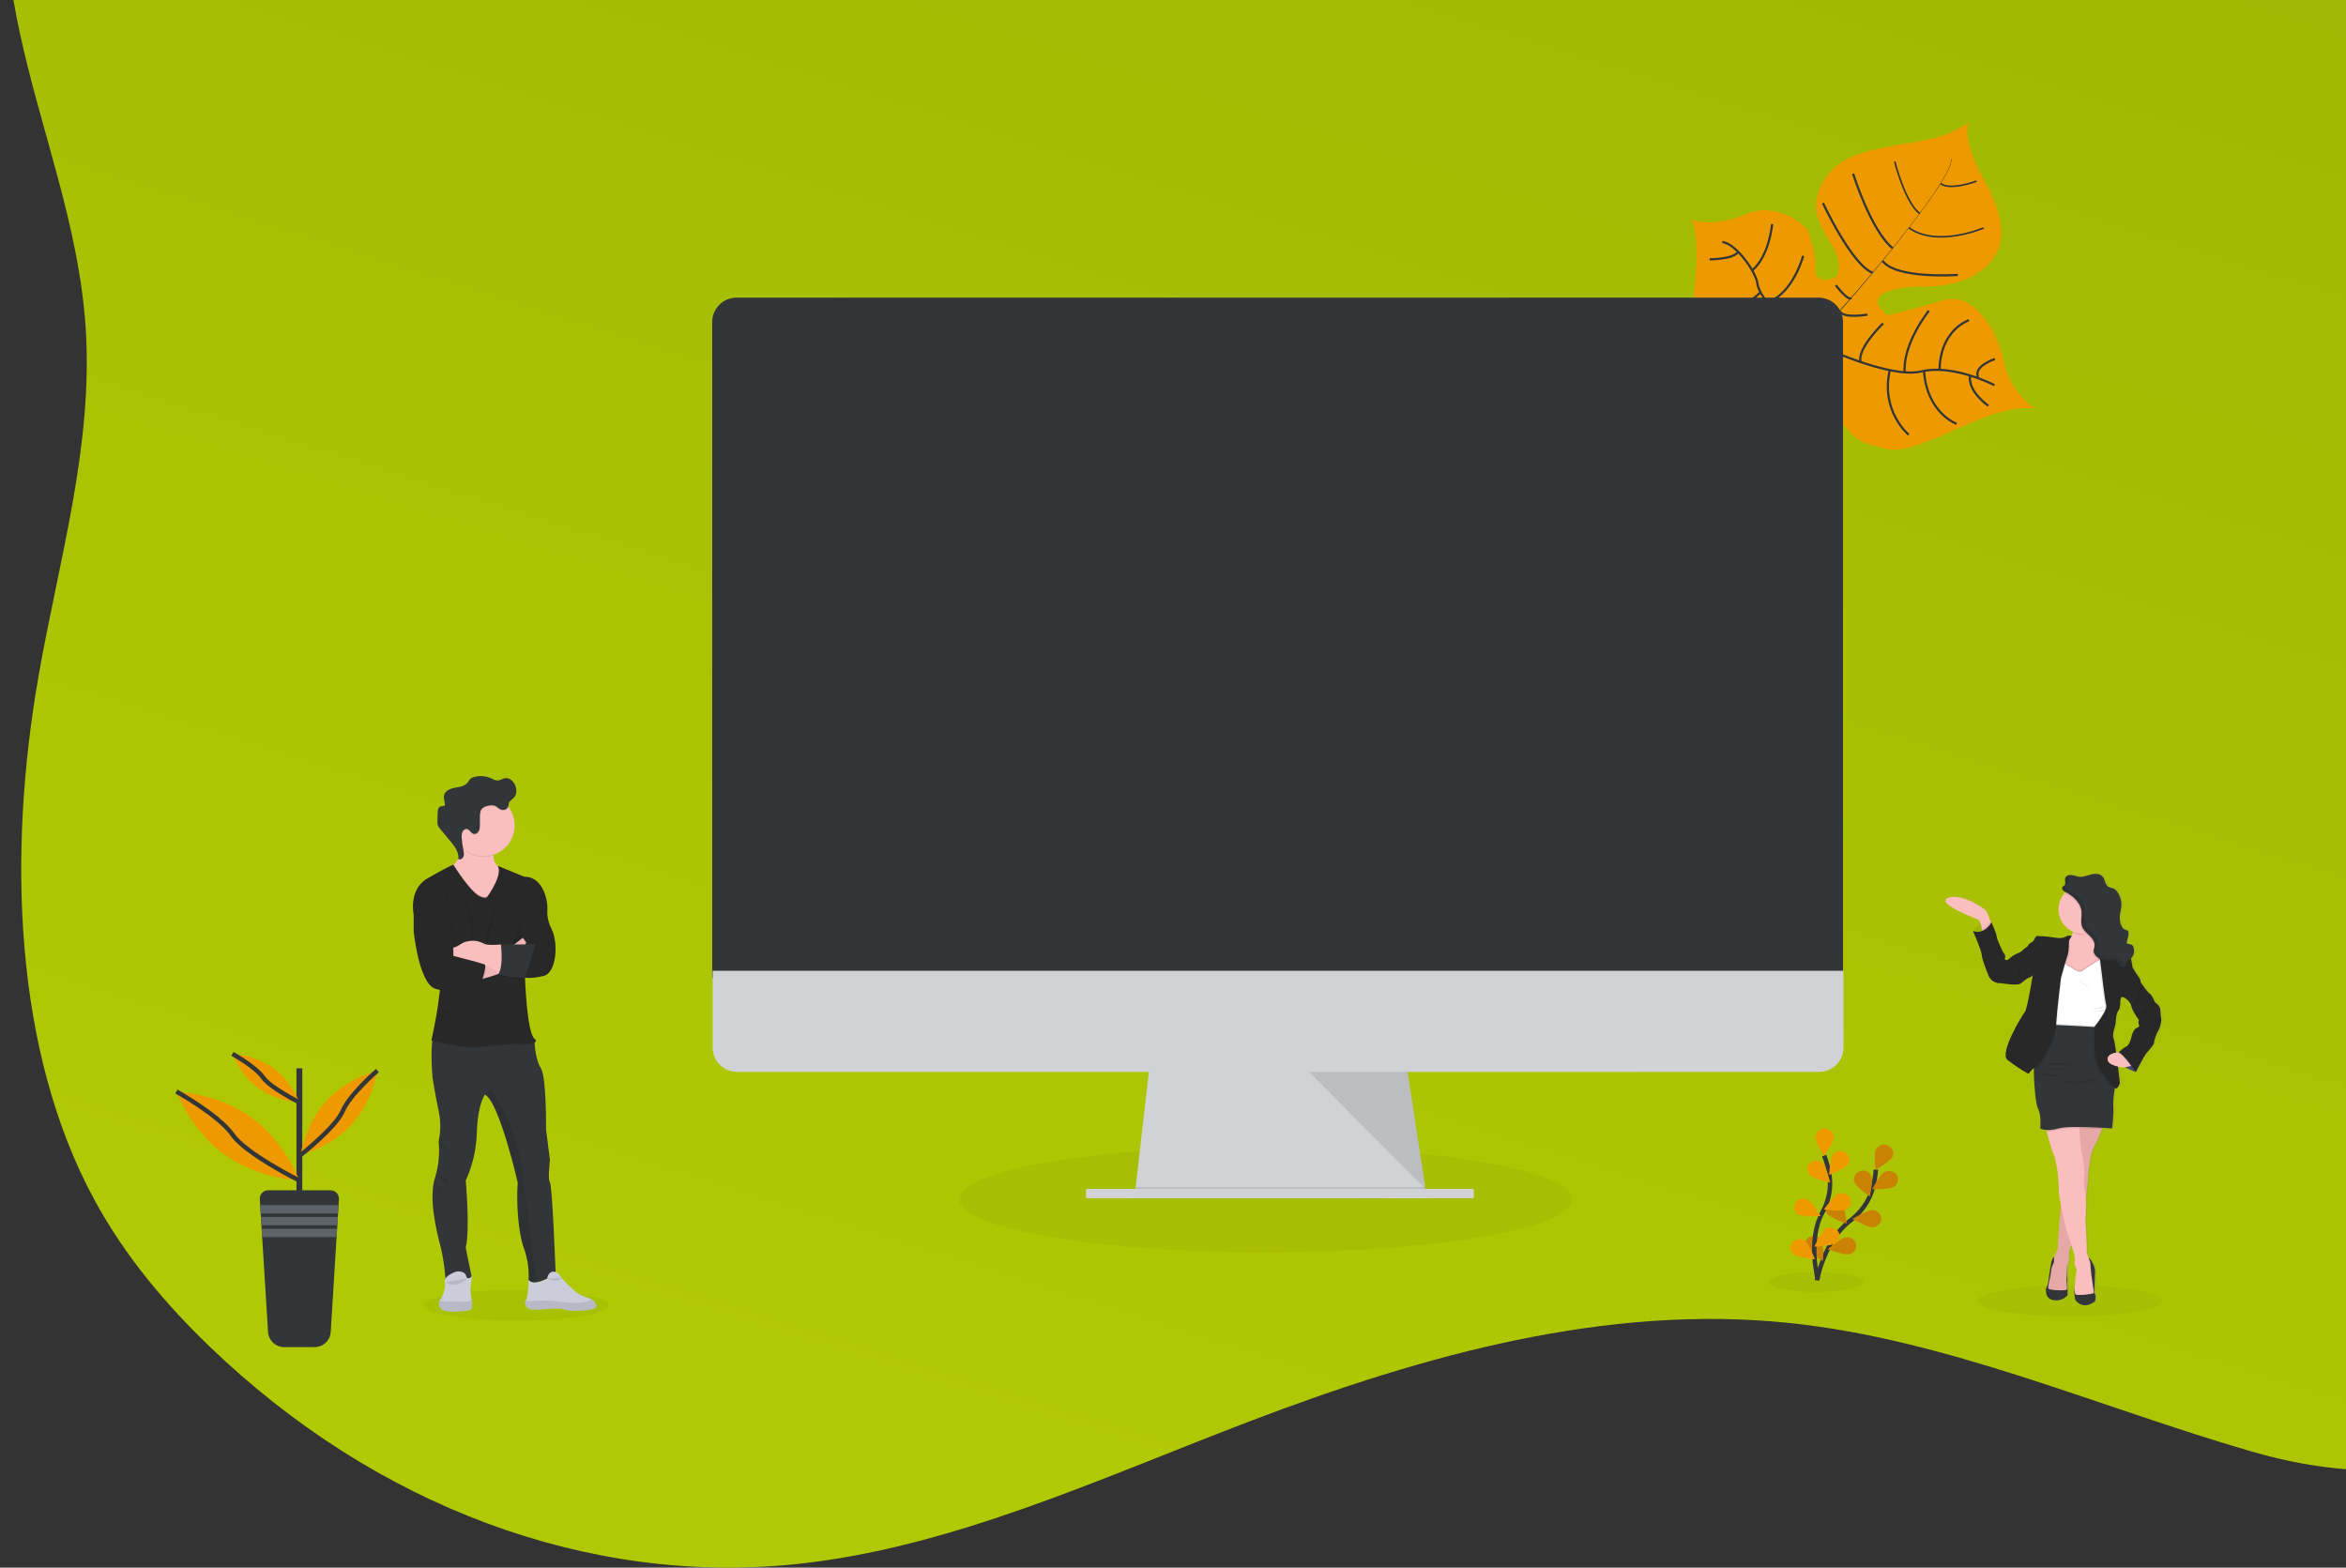<svg width="1064" height="711" viewBox="0 0 1064 711" fill="none" xmlns="http://www.w3.org/2000/svg">
<rect x="0" y="0" width="1064" height="711" fill="#333333" stroke="none"/>
<path d="M1196.04 629.038C1209.14 620.63 1222.22 610.49 1230.24 594.782C1238.25 579.074 1240.26 559.644 1241.75 540.936C1255.7 365.357 1238.09 173.509 1147.08 41.123C1137.35 26.972 1126.75 13.51 1114.12 3.803C1096.44 -9.803 1075.78 -15.338 1055.45 -19.863C981.063 -36.389 903.128 -43.273 836.72 -89.337C799.64 -115.009 768.025 -151.912 732.793 -181.627C697.561 -211.342 656.041 -234.431 614.242 -227.259C590.896 -223.263 569.039 -210.042 545.68 -205.662C497.592 -196.645 450.887 -225.702 405.671 -248.502C342.43 -280.421 275.716 -301.203 207.576 -310.21C154.782 -317.142 95.898 -314.318 56.638 -268.494C41.003 -250.267 29.822 -226.504 21.287 -201.699C-1.935 -133.142 -6.288 -57.393 8.869 14.377C18.522 59.447 35.845 102.27 38.863 148.832C42.346 202.422 26.565 254.52 17.418 307.002C3.458 387.082 6.211 476.532 42.679 543.936C56.745 569.945 75.225 591.605 94.954 610.619C170.284 683.205 266.606 719.066 360.521 709.471C431.317 702.218 498.935 670.514 567.018 644.553C646.323 614.325 728.858 591.493 811.326 600.029C883.119 607.474 951.522 638.167 1021.39 658.4C1083.3 676.338 1138.48 666.037 1196.04 629.038Z" fill="url(#paint0_linear)"/>
<path opacity="0.4" d="M276 592C276 595.865 257.196 599 234 599C210.804 599 192 595.865 192 592C192 591.033 193.174 590.114 195.297 589.278C201.479 586.839 215.714 585.106 232.446 585.006C232.962 585.002 233.48 585 234 585C257.196 585 276 588.135 276 592Z" fill="#9FB503"/>
<path d="M922.914 185.434C922.914 185.434 914.685 182.097 888.505 194.098C862.325 206.099 859.058 204.583 852.284 202.778C845.509 200.974 841.729 200.507 834.465 190.482C834.465 190.482 829.339 162.707 824.353 158.398C819.368 154.089 798.321 160.856 798.321 160.856C798.321 160.856 773.051 166.65 768.237 132.856C768.237 132.856 771.651 107.407 767 99.598C767 99.598 776.396 103.642 791.889 97.109C807.382 90.576 819.788 104.148 819.788 104.148C819.788 104.148 823.677 114.259 823.288 120.295C822.899 126.33 825.357 128.594 832.746 125.677C832.746 125.677 836.378 120.512 831.237 111.972C826.096 103.432 822.425 97.078 823.856 90.451C825.287 83.825 829.417 74.623 842.678 70.027C855.939 65.43 873.945 64.582 882.586 60.95C891.227 57.318 893.358 55 893.358 55C893.358 55 888.038 60.328 900.568 82.922C913.098 105.517 905.11 115.317 905.11 115.317C905.11 115.317 898.445 131.207 869.014 129.916C869.014 129.916 840.656 130.95 856.118 142.975C856.118 142.975 866.019 140.96 880.82 136.255C895.621 131.549 906.308 150.97 908.96 164.48C911.613 177.99 922.914 185.434 922.914 185.434Z" fill="#EF9900"/>
<path d="M884.795 72.111L884.95 72.064C886.086 76.373 873.416 93.702 862.581 107.477L862.457 107.376C877.732 87.978 885.674 75.448 884.795 72.111Z" fill="#323639"/>
<path d="M862.675 107.111L862.745 107.282C854.088 118.28 843.207 131.393 834.496 141.139C833.664 142.065 832.839 143.037 832.046 144.032L831.797 143.83C832.575 142.835 833.422 141.855 834.255 140.929C842.958 131.222 854.01 118.117 862.675 107.111Z" fill="#323639"/>
<path d="M904.566 174.701C904.566 174.701 885.899 164.978 871.308 168.478C856.717 171.978 823.902 156.112 823.902 156.112C823.902 156.112 809.98 150.457 807.18 144.009C807.18 144.009 797.621 133.898 797.069 128.679C796.517 123.46 787.222 110.308 781.156 109.803" stroke="#323639" stroke-miterlimit="10"/>
<path d="M901.821 184.057C901.821 184.057 892.409 177.71 893.506 170.321" stroke="#323639" stroke-miterlimit="10"/>
<path d="M887.385 192.247C887.385 192.247 873.922 187.363 872.607 168.198" stroke="#323639" stroke-miterlimit="10"/>
<path d="M865.677 197.209C865.677 197.209 852.813 186.538 857.083 167.887" stroke="#323639" stroke-miterlimit="10"/>
<path d="M904.745 162.855C904.745 162.855 895.015 165.966 897.099 171.068" stroke="#323639" stroke-miterlimit="10"/>
<path d="M893 145.223C893 145.223 879.973 149.353 879.669 167.778" stroke="#323639" stroke-miterlimit="10"/>
<path d="M874.831 140.929C874.831 140.929 862.97 155.567 863.841 168.867" stroke="#323639" stroke-miterlimit="10"/>
<path d="M854.064 146.669C854.064 146.669 842.289 157.932 843.79 164.193" stroke="#323639" stroke-miterlimit="10"/>
<path d="M846.964 142.695C846.964 142.695 835.919 144.671 834.371 141.046" stroke="#323639" stroke-miterlimit="10"/>
<path d="M832.614 129.364C832.614 129.364 838.19 136.753 839.613 135.096" stroke="#323639" stroke-miterlimit="10"/>
<path d="M887.929 124.689C887.929 124.689 860.085 126.712 853.785 118.312" stroke="#323639" stroke-miterlimit="10"/>
<path d="M826.788 92.124C826.788 92.124 839.847 120.163 849.344 123.733" stroke="#323639" stroke-miterlimit="10"/>
<path d="M840.461 78.769C840.461 78.769 848.48 104.56 858.42 112.61" stroke="#323639" stroke-miterlimit="10"/>
<path d="M899.643 103.401C899.643 103.401 878.471 112.486 865.762 103.293" stroke="#323639" stroke-width="0.75" stroke-miterlimit="10"/>
<path d="M859.315 73.27C859.315 73.27 864.152 92.225 870.67 96.806" stroke="#323639" stroke-width="0.75" stroke-miterlimit="10"/>
<path d="M896.446 82.16C896.446 82.16 884.546 86.671 880.112 83.218" stroke="#323639" stroke-width="0.75" stroke-miterlimit="10"/>
<path d="M817.812 116.033C817.812 116.033 813.488 132.794 801.557 137.313" stroke="#323639" stroke-miterlimit="10"/>
<path d="M774.918 139.312C774.918 139.312 787.564 143.706 798.446 132.514" stroke="#323639" stroke-miterlimit="10"/>
<path d="M803.742 101.62C803.742 101.62 802.552 115.854 794.813 122.519" stroke="#323639" stroke-miterlimit="10"/>
<path d="M775.4 117.619C775.4 117.619 785.892 117.689 788.35 114.267" stroke="#323639" stroke-miterlimit="10"/>
<path opacity="0.4" d="M713 544C713 557.252 650.768 568 574 568C497.232 568 435 557.252 435 544C435 540.685 438.884 537.533 445.912 534.666C466.372 526.305 513.483 520.363 568.856 520.019C570.564 520.006 572.279 520 574 520C650.768 520 713 530.748 713 544Z" fill="#9FB503"/>
<g clip-path="url(#clip0)">
<path d="M647.156 543.478L514.692 541.78L515.079 538.383L521.485 482.341H637.816L646.375 538.383L647.027 542.629L647.156 543.478Z" fill="#D0D2D5"/>
<path opacity="0.1" d="M647.027 542.629H580.924L514.692 541.78L515.079 538.383H646.375L647.027 542.629Z" fill="black"/>
<path d="M668.384 539.232H492.615V543.478H668.384V539.232Z" fill="#D0D2D5"/>
<path d="M835.874 146.107C835.881 144.655 835.602 143.217 835.053 141.873C834.504 140.529 833.696 139.307 832.675 138.276C831.654 137.244 830.439 136.424 829.101 135.862C827.763 135.3 826.327 135.007 824.876 135H334.005C332.553 135.006 331.116 135.298 329.777 135.86C328.438 136.422 327.223 137.242 326.201 138.273C325.179 139.305 324.371 140.527 323.821 141.871C323.272 143.215 322.993 144.655 323 146.107V443.641H835.874V146.107Z" fill="#323639"/>
<path d="M323.209 440.312V475.161C323.209 478.079 324.369 480.878 326.432 482.942C328.496 485.006 331.295 486.165 334.214 486.165H825.085C828.002 486.164 830.8 485.003 832.862 482.94C834.924 480.876 836.083 478.078 836.083 475.161V440.312H323.209Z" fill="#D0D2D5"/>
<path opacity="0.1" d="M593.66 486.165L646.503 539.233L638.399 486.165H593.66Z" fill="black"/>
<path d="M249.49 579.43L249.49 579.43C249.49 579.43 249.353 579.507 249.118 579.626C249.245 579.56 249.369 579.495 249.49 579.43Z" fill="url(#paint1_linear)"/>
<path d="M197.438 533.692C194.163 543.106 197.984 558.388 199.758 565.209C201.531 572.032 202.077 580.218 202.077 580.218C209.035 581.309 214.084 579.944 214.084 579.944L211.219 565.892C213.265 557.569 211.219 535.329 211.219 535.329C211.219 535.329 215.856 526.734 216.266 513.636C216.669 500.743 219.847 496.576 219.947 496.447L219.949 496.445C226.498 499.857 234.822 536.422 234.822 536.422C234.14 545.29 234.959 558.934 237.687 566.302C239.341 570.981 240.037 575.946 239.733 580.9C240.687 581.706 242.013 581.843 243.446 581.612C247.342 580.982 252.013 577.625 252.013 577.625C252.013 577.625 250.512 537.785 249.42 536.285C248.329 534.785 249.42 526.189 249.42 526.189L247.647 512.273C247.647 512.273 247.92 488.668 245.327 484.575C243.09 481.041 242.574 474.829 242.474 473.198C242.459 472.941 242.453 472.797 242.453 472.797L238.505 468.068C238.505 468.068 200.303 465.203 197.438 468.068C196.733 468.772 196.3 470.37 196.042 472.384C195.254 478.573 196.156 488.668 196.156 488.668C196.156 488.668 197.302 496.173 198.94 503.813C199.924 508.399 199.924 513.142 198.94 517.729C199.478 523.097 198.968 528.519 197.438 533.692V533.692Z" fill="#323639"/>
<path d="M199.826 593.521C201.531 595.772 211.559 594.816 213.265 594.114C214.307 593.684 214.229 591.724 213.947 589.704C213.769 588.419 213.507 587.109 213.401 586.153C213.128 583.697 214.219 578.716 214.219 578.716C214.219 578.716 211.968 581.104 211.424 578.716C211.184 577.672 210.345 577.137 209.476 576.865C208.307 576.512 207.05 576.591 205.934 577.087C204.162 577.856 201.205 579.495 201.735 581.712C202.486 584.845 199.826 589.291 199.826 589.291C199.619 589.551 199.452 589.839 199.328 590.148C199.094 590.702 199.016 591.309 199.104 591.904C199.192 592.499 199.442 593.058 199.826 593.521V593.521Z" fill="#CBCEDA"/>
<path opacity="0.1" d="M199.826 593.521C201.531 595.772 211.559 594.816 213.265 594.114C214.307 593.684 214.229 591.724 213.947 589.704C212.87 590.208 211.039 590.626 207.986 590.344C207.273 590.277 206.557 590.255 205.842 590.278C203.67 590.376 201.494 590.332 199.328 590.148C199.094 590.702 199.016 591.309 199.104 591.904C199.192 592.499 199.442 593.058 199.826 593.521V593.521Z" fill="black"/>
<path opacity="0.1" d="M234.822 536.422C234.14 545.29 234.959 558.934 237.687 566.302C239.341 570.981 240.037 575.946 239.733 580.9C240.687 581.706 242.013 581.843 243.446 581.612C242.623 575.857 239.115 551.063 236.868 531.476C234.31 509.168 222.338 493.819 222.338 493.819L219.949 496.445C226.498 499.857 234.822 536.422 234.822 536.422Z" fill="black"/>
<path d="M203.919 393.027L205.585 401.213L213.742 414.925L223.805 410.627C223.805 410.627 237.482 396.302 228.887 394.255C227.857 394.035 226.885 393.602 226.032 392.984C224.345 391.711 223.813 389.861 223.805 388.05C223.872 386.019 224.347 384.023 225.203 382.181L207.603 376.655C208.329 378.967 208.754 381.364 208.865 383.785C209.001 388.578 207.22 390.94 205.759 392.065C205.215 392.504 204.59 392.831 203.919 393.027V393.027Z" fill="#FBBEBE"/>
<path opacity="0.1" d="M207.603 376.655C208.329 378.967 208.754 381.364 208.865 383.785C209.186 384.166 209.528 384.53 209.889 384.874C211.706 386.609 213.959 387.821 216.409 388.38C218.859 388.939 221.415 388.825 223.805 388.05C223.872 386.019 224.347 384.023 225.203 382.181L207.603 376.655Z" fill="black"/>
<path d="M205.585 374.404C205.585 377.156 206.401 379.846 207.93 382.135C209.459 384.423 211.633 386.207 214.176 387.26C216.718 388.313 219.516 388.589 222.216 388.052C224.915 387.515 227.395 386.189 229.341 384.243C231.287 382.297 232.612 379.818 233.149 377.118C233.686 374.419 233.411 371.621 232.358 369.078C231.304 366.535 229.521 364.362 227.232 362.833C224.944 361.304 222.254 360.487 219.501 360.487C217.672 360.48 215.859 360.836 214.168 361.533C212.476 362.23 210.939 363.254 209.646 364.548C208.352 365.842 207.327 367.379 206.63 369.07C205.933 370.762 205.578 372.574 205.585 374.404V374.404Z" fill="#FBBEBE"/>
<path opacity="0.1" d="M203.919 393.027L205.585 401.213L213.742 414.925L223.805 410.627C223.805 410.627 237.482 396.302 228.887 394.255C227.857 394.035 226.885 393.602 226.032 392.984C227.585 397.249 221.177 406.125 221.177 406.125C220.432 407.222 218.722 406.534 218.722 406.534C214.596 405.91 206.997 394.04 205.759 392.065C205.215 392.504 204.59 392.831 203.919 393.027V393.027Z" fill="black"/>
<path opacity="0.1" d="M196.042 472.384C198.463 472.934 211.868 475.904 216.949 475.161C222.542 474.342 233.418 473.798 233.418 473.798C233.418 473.798 240.343 474.173 242.474 473.198C242.459 472.941 242.453 472.797 242.453 472.797L238.505 468.068C238.505 468.068 200.303 465.203 197.438 468.068C196.733 468.772 196.3 470.37 196.042 472.384Z" fill="black"/>
<path d="M221.178 406.534C221.178 406.534 228.376 396.562 225.664 392.68L237.823 397.666C237.823 397.666 245.142 396.779 247.783 407.701C248.206 409.516 248.359 411.384 248.235 413.244C248.139 414.891 248.363 417.79 250.239 421.542C253.241 427.546 252.558 441.326 246.419 442.69C240.279 444.054 238.096 443.372 238.096 443.372C238.096 443.372 238.915 468.34 242.462 471.205C246.009 474.07 233.418 473.388 233.418 473.388C233.418 473.388 222.542 473.934 216.949 474.752C211.355 475.571 195.665 471.887 195.665 471.887C195.665 471.887 197.984 461.382 198.803 454.696C199.621 448.011 201.531 433.775 201.531 433.775L187.615 414.925C187.615 414.925 185.159 403.533 193.754 398.485C202.35 393.437 205.585 392.195 205.585 392.195C205.585 392.195 214.22 406.261 218.722 406.944C218.722 406.944 220.433 407.631 221.178 406.534Z" fill="#282828"/>
<path opacity="0.1" d="M237.141 410.491C237.141 410.491 237.277 414.993 236.459 416.767C235.64 418.541 232.639 428.364 232.639 428.364H239.46C239.46 428.364 235.777 424.407 236.05 422.497C236.322 420.587 237.141 410.491 237.141 410.491Z" fill="black"/>
<path d="M216.949 444.464C216.949 444.464 232.013 440.78 233.418 437.642C234.822 434.504 238.692 427.481 238.692 427.481L237.102 425.339L229.774 431.093C229.774 431.093 221.042 438.051 216.949 438.733C212.855 439.415 216.949 444.464 216.949 444.464Z" fill="#FBBEBE"/>
<path opacity="0.05" d="M216.949 444.464C216.949 444.464 232.013 440.78 233.418 437.642C234.822 434.504 238.692 427.481 238.692 427.481L237.102 425.339L229.774 431.093C229.774 431.093 221.042 438.051 216.949 438.733C212.855 439.415 216.949 444.464 216.949 444.464Z" fill="black"/>
<path d="M203.919 426.728V434.901H205.233C211.724 434.901 218.109 436.553 223.785 439.703L226.247 441.07L226.91 441.438L231.138 431.911L227.182 428.365C227.182 428.365 227.11 428.373 226.979 428.383C226.011 428.477 221.826 428.827 220.052 428.228C218.368 427.657 216.274 425.841 211.311 427.11C208.867 427.734 206.78 430.475 204.408 429.619L203.919 426.728Z" fill="#FBBEBE"/>
<path opacity="0.1" d="M190.753 411.855L188.024 414.925V422.361C188.024 422.361 190.344 445.828 197.711 448.42C205.079 451.013 218.231 446.919 218.231 446.919C218.231 446.919 221.628 437.915 220.038 437.369C218.449 436.823 205.994 433.533 205.994 433.533C205.994 433.533 206.17 419.769 203.441 415.676C203.441 415.676 205.215 402.851 199.075 402.578C192.936 402.305 190.753 411.855 190.753 411.855Z" fill="black"/>
<path d="M190.343 411.855L187.615 414.925V422.361C187.615 422.361 189.934 445.828 197.302 448.42C204.669 451.013 217.821 446.919 217.821 446.919C217.821 446.919 221.218 437.915 219.629 437.369C218.04 436.823 205.585 433.533 205.585 433.533C205.585 433.533 205.761 419.769 203.032 415.676C203.032 415.676 204.806 402.851 198.666 402.578C192.526 402.305 190.343 411.855 190.343 411.855Z" fill="#282828"/>
<path opacity="0.1" d="M209.402 380.318C209.283 379.421 209.39 378.508 209.713 377.662C210.097 376.847 210.998 376.205 211.876 376.411C213.044 376.684 213.548 378.204 214.692 378.568C215.656 378.875 216.71 378.192 217.17 377.289C217.631 376.389 217.643 375.333 217.645 374.322C217.647 373.182 217.65 372.042 217.653 370.902C217.655 369.662 217.692 368.321 218.457 367.347C219.409 366.134 221.644 365.604 223.136 365.653C224.13 365.663 225.083 366.048 225.807 366.729C226.607 367.409 227.53 367.908 228.619 367.73C229.072 367.661 229.496 367.465 229.843 367.166C230.189 366.866 230.444 366.474 230.577 366.035C230.581 366.021 230.585 366.007 230.587 365.992C229.427 364.462 227.962 363.189 226.285 362.252C224.607 361.316 222.755 360.737 220.843 360.551C218.931 360.366 217.002 360.578 215.176 361.175C213.35 361.772 211.668 362.74 210.235 364.019C208.802 365.298 207.649 366.86 206.849 368.606C206.049 370.353 205.619 372.246 205.587 374.166C205.554 376.087 205.92 377.993 206.66 379.766C207.4 381.538 208.5 383.138 209.889 384.464C209.65 383.092 209.487 381.708 209.402 380.318Z" fill="black"/>
<path d="M228.619 367.321C229.072 367.252 229.496 367.056 229.843 366.756C230.19 366.456 230.444 366.064 230.578 365.626C230.693 365.185 230.663 364.715 230.792 364.279C231.111 363.207 232.255 362.648 233.022 361.835C234.56 360.204 234.46 357.52 233.371 355.561C232.493 353.979 230.789 352.644 229.007 352.953C227.904 353.145 226.949 353.931 225.831 354.002C224.755 354.07 223.77 353.467 222.789 353.02C220.423 351.949 217.764 351.713 215.247 352.351C214.473 352.505 213.756 352.866 213.172 353.397C212.775 353.895 212.406 354.415 212.065 354.953C210.792 356.574 208.516 356.89 206.488 357.258C204.461 357.626 202.166 358.426 201.499 360.377C201.058 361.67 201.486 363.074 201.74 364.416C201.824 364.692 201.805 364.988 201.686 365.251C201.37 365.774 200.578 365.555 199.979 365.68C198.829 365.922 198.533 367.404 198.491 368.579C198.443 369.923 198.406 371.268 198.381 372.613C198.349 373.116 198.389 373.62 198.5 374.111C198.751 374.811 199.146 375.451 199.661 375.988L204.166 381.401C206.164 383.8 208.285 386.597 207.882 389.694C208.829 390.119 209.954 389.301 210.264 388.311C210.575 387.321 210.324 386.254 210.113 385.238C209.75 383.481 209.512 381.7 209.401 379.909C209.282 379.012 209.39 378.099 209.714 377.253C210.097 376.438 210.999 375.796 211.876 376.001C213.045 376.275 213.548 377.795 214.692 378.159C215.656 378.466 216.711 377.782 217.17 376.88C217.63 375.979 217.642 374.924 217.645 373.912L217.653 370.493C217.656 369.253 217.692 367.912 218.457 366.937C219.409 365.724 221.645 365.194 223.137 365.242C224.13 365.254 225.083 365.638 225.806 366.319C226.607 366.999 227.529 367.498 228.619 367.321Z" fill="#323639"/>
<path opacity="0.1" d="M225.476 410.15L221.203 427.702C221.203 427.702 217.835 427.682 225.476 410.15Z" fill="black"/>
<path opacity="0.1" d="M210.877 407.217C210.877 407.217 216.471 416.378 214.288 425.85L213.246 425.926C213.246 425.926 215.107 421.542 210.877 407.217Z" fill="black"/>
<path opacity="0.1" d="M207.33 459.062C207.33 459.062 200.461 456.79 199.962 462.064C199.962 462.064 201.258 458.448 207.33 459.062Z" fill="black"/>
<path opacity="0.1" d="M227.181 428.773C227.181 428.773 228.545 438.324 226.09 442.144C226.09 442.144 231.085 444.191 238.096 443.781L238.915 428.773L227.181 428.773Z" fill="black"/>
<path opacity="0.1" d="M226.247 441.07L226.91 441.438L231.138 431.911L227.182 428.365H226.977C226.977 428.371 226.978 428.377 226.979 428.383C227.041 428.823 228.144 437.026 226.247 441.07Z" fill="black"/>
<path d="M227.181 428.364C227.181 428.364 228.545 437.915 226.09 441.735C226.09 441.735 231.085 443.781 238.096 443.372L242.871 428.364H227.181Z" fill="#323639"/>
<path d="M238.109 591.202C238.189 591.883 238.492 592.518 238.972 593.007C239.451 593.496 240.08 593.812 240.759 593.905C244.464 594.459 253.388 592.815 255.642 593.888C258.507 595.253 269.831 594.297 270.377 592.934C270.454 592.661 270.476 592.375 270.443 592.094C270.409 591.812 270.32 591.54 270.181 591.293C269.793 590.461 269.153 589.772 268.351 589.326C268.09 589.178 267.815 589.055 267.53 588.962C265.398 588.249 261.368 586.739 260.282 585.157C260.282 585.157 255.26 580.763 253.827 578.387C253.558 577.92 253.178 577.527 252.72 577.242C252.263 576.957 251.742 576.789 251.204 576.754C250.009 576.7 248.678 577.301 248.133 579.92C248.133 579.92 241.588 583.655 239.816 580.38C239.816 580.38 239.544 588.466 238.457 589.841C238.455 589.843 238.453 589.847 238.451 589.849C238.308 590.041 238.204 590.26 238.145 590.492C238.086 590.724 238.074 590.966 238.109 591.202Z" fill="#CBCEDA"/>
<path opacity="0.1" d="M238.109 591.203C238.189 591.883 238.492 592.518 238.972 593.007C239.451 593.496 240.08 593.812 240.759 593.905C244.464 594.459 253.388 592.815 255.642 593.888C258.507 595.253 269.831 594.297 270.377 592.934C270.454 592.661 270.476 592.375 270.443 592.094C270.409 591.812 270.32 591.54 270.181 591.293C269.793 590.461 269.153 589.772 268.351 589.326C266.505 590.55 262.406 591.749 253.391 590.341C244.791 588.998 240.534 590.738 238.457 589.841C238.455 589.843 238.453 589.847 238.451 589.849C238.308 590.041 238.204 590.26 238.145 590.492C238.086 590.724 238.074 590.966 238.109 591.203V591.203Z" fill="black"/>
<g opacity="0.1">
<path opacity="0.1" d="M201.753 364.608C201.749 364.586 201.745 364.564 201.741 364.543C201.548 363.52 201.254 362.462 201.32 361.444C201.408 362.281 201.548 363.11 201.741 363.929C201.798 364.151 201.802 364.384 201.753 364.608V364.608Z" fill="black"/>
<path opacity="0.1" d="M209.714 377.379C209.499 377.871 209.385 378.402 209.379 378.939C209.318 378.198 209.432 377.453 209.714 376.765C210.098 375.95 211 375.308 211.877 375.514C213.046 375.787 213.549 377.307 214.692 377.671C215.656 377.979 216.711 377.294 217.171 376.393C217.631 375.491 217.643 374.436 217.646 373.425C217.648 372.285 217.651 371.145 217.654 370.005C217.657 368.766 217.693 367.424 218.458 366.449C219.409 365.236 221.645 364.706 223.138 364.755C224.131 364.766 225.084 365.151 225.807 365.832C226.608 366.511 227.53 367.011 228.62 366.833C229.073 366.764 229.497 366.568 229.844 366.268C230.191 365.968 230.445 365.577 230.579 365.138C230.694 364.698 230.663 364.228 230.793 363.791C231.112 362.719 232.256 362.161 233.023 361.347C233.739 360.554 234.147 359.531 234.174 358.463C234.23 359.094 234.157 359.729 233.959 360.331C233.761 360.932 233.443 361.487 233.023 361.961C232.256 362.775 231.112 363.333 230.793 364.405C230.663 364.842 230.694 365.312 230.579 365.752C230.445 366.191 230.191 366.582 229.844 366.882C229.497 367.182 229.073 367.378 228.62 367.447C227.53 367.625 226.608 367.125 225.807 366.446C225.084 365.765 224.131 365.38 223.138 365.369C221.645 365.32 219.409 365.85 218.458 367.063C217.693 368.038 217.657 369.38 217.654 370.619C217.651 371.759 217.648 372.899 217.646 374.039C217.643 375.05 217.631 376.105 217.171 377.007C216.711 377.908 215.656 378.593 214.692 378.285C213.549 377.921 213.046 376.401 211.877 376.128C211 375.922 210.098 376.564 209.714 377.379Z" fill="black"/>
<path opacity="0.1" d="M198.501 373.623C198.752 374.323 199.147 374.963 199.662 375.501C201.164 377.305 202.665 379.109 204.167 380.913C206.064 383.191 208.07 385.828 207.924 388.739C207.787 386.071 205.929 383.644 204.167 381.527C202.665 379.723 201.164 377.919 199.662 376.115C199.147 375.577 198.752 374.937 198.501 374.237C198.39 373.746 198.35 373.242 198.382 372.74C198.387 373.038 198.426 373.334 198.501 373.623V373.623Z" fill="black"/>
<path opacity="0.1" d="M210.265 387.823C210.338 387.586 210.383 387.341 210.4 387.093C210.439 387.546 210.393 388.001 210.265 388.437C209.954 389.427 208.83 390.245 207.883 389.82C207.909 389.622 207.924 389.423 207.93 389.223C208.867 389.601 209.96 388.797 210.265 387.823Z" fill="black"/>
</g>
<path opacity="0.1" d="M254.727 579.622C254.727 579.622 253.301 582.131 248.133 579.92Z" fill="black"/>
<path opacity="0.1" d="M211.912 579.79C211.912 579.79 207.454 585.037 201.838 581.511Z" fill="black"/>
<path opacity="0.1" d="M198.94 517.729C198.94 517.729 202.089 519.696 202.191 520.822C202.293 521.947 200.565 520.003 200.565 520.003L198.94 517.729Z" fill="black"/>
<path opacity="0.1" d="M197.697 532.815C198.792 533.727 200.154 534.258 201.577 534.329C203.931 534.431 203.735 537.501 202.195 536.58C200.656 535.659 197.697 532.815 197.697 532.815Z" fill="black"/>
<path opacity="0.1" d="M197.098 534.784C197.098 534.784 198.609 542.208 199.837 540.776Z" fill="black"/>
<path opacity="0.4" d="M845 581.5C845 583.985 835.374 586 823.5 586C811.626 586 802 583.985 802 581.5C802 580.879 802.601 580.287 803.688 579.75C806.853 578.182 814.139 577.068 822.704 577.004C822.969 577.001 823.234 577 823.5 577C835.374 577 845 579.015 845 581.5Z" fill="#9FB503"/>
</g>
<path d="M824.069 580.753C824.069 580.753 827.266 562.639 839.133 553.662C844.112 549.895 847.755 544.772 849.346 538.938C850.095 536.173 850.575 533.343 850.779 530.486" stroke="#323639" stroke-width="2" stroke-miterlimit="10"/>
<path d="M858.219 524.786C857.228 526.727 850.603 530.655 850.603 530.655C850.603 530.655 849.77 523.316 850.769 521.373C851.768 519.43 854.239 518.62 856.301 519.562C858.363 520.503 859.218 522.843 858.219 524.786Z" fill="#CA8203"/>
<path d="M858.851 538.365C856.893 539.483 849.076 539.384 849.076 539.384C849.076 539.384 852.603 532.796 854.554 531.678C856.504 530.561 859.054 531.15 860.239 532.997C861.424 534.843 860.807 537.247 858.851 538.365Z" fill="#CA8203"/>
<path d="M849.133 556.636C846.848 556.668 840.154 552.856 840.154 552.856C840.154 552.856 846.719 548.851 849.007 548.817C851.294 548.782 853.176 550.507 853.22 552.665C853.265 554.824 851.421 556.596 849.133 556.636Z" fill="#CA8203"/>
<path d="M838.486 568.887C836.241 569.286 828.959 566.594 828.959 566.594C828.959 566.594 834.714 561.593 836.957 561.201C839.2 560.81 841.368 562.193 841.79 564.324C842.211 566.455 840.734 568.49 838.486 568.887Z" fill="#CA8203"/>
<path d="M841.061 536.177C841.842 538.206 848.001 542.757 848.001 542.757C848.001 542.757 849.632 535.54 848.851 533.51C848.07 531.48 845.693 530.432 843.545 531.168C841.396 531.904 840.281 534.149 841.061 536.177Z" fill="#CA8203"/>
<path d="M828.8 550.66C830.188 552.378 837.505 554.98 837.505 554.98C837.505 554.98 836.761 547.632 835.383 545.917C834.687 545.085 833.703 544.546 832.627 544.408C831.55 544.27 830.462 544.543 829.579 545.173C829.15 545.469 828.787 545.85 828.513 546.293C828.239 546.736 828.06 547.231 827.986 547.746C827.913 548.262 827.948 548.787 828.088 549.289C828.228 549.79 828.471 550.257 828.8 550.66Z" fill="#CA8203"/>
<path d="M818.931 566.282C819.992 568.195 826.736 571.928 826.736 571.928C826.736 571.928 827.328 564.569 826.268 562.656C825.207 560.743 822.706 560.004 820.679 561.005C818.651 562.007 817.873 564.369 818.931 566.282Z" fill="#CA8203"/>
<path d="M824.471 580.277C824.471 580.277 819.621 562.492 826.615 549.743C829.549 544.395 830.682 538.318 829.631 532.375C829.126 529.549 828.35 526.779 827.314 524.102" stroke="#323639" stroke-width="2" stroke-miterlimit="10"/>
<path d="M831.67 516.045C831.591 518.201 827.227 524.325 827.227 524.325C827.227 524.325 823.316 517.933 823.395 515.775C823.474 513.616 825.39 511.928 827.675 512.002C829.96 512.077 831.752 513.886 831.67 516.045Z" fill="#EF9900"/>
<path d="M838.075 528.219C836.766 529.988 829.579 532.888 829.579 532.888C829.579 532.888 829.975 525.517 831.284 523.745C831.946 522.887 832.907 522.31 833.976 522.13C835.045 521.951 836.142 522.181 837.049 522.776C837.489 523.052 837.867 523.417 838.16 523.847C838.453 524.277 838.654 524.762 838.75 525.273C838.847 525.784 838.836 526.31 838.72 526.816C838.604 527.323 838.384 527.801 838.075 528.219Z" fill="#EF9900"/>
<path d="M837.034 548.633C834.957 549.538 827.199 548.616 827.199 548.616C827.199 548.616 831.484 542.44 833.561 541.535C835.638 540.63 838.097 541.485 839.056 543.446C840.015 545.406 839.108 547.729 837.034 548.633Z" fill="#EF9900"/>
<path d="M832.56 563.913C830.674 565.137 822.865 565.462 822.865 565.462C822.865 565.462 825.982 558.693 827.866 557.471C828.774 556.88 829.872 556.653 830.939 556.837C832.007 557.021 832.966 557.602 833.623 558.462C833.932 558.883 834.151 559.363 834.265 559.872C834.379 560.381 834.387 560.908 834.287 561.421C834.187 561.933 833.982 562.419 833.685 562.848C833.387 563.276 833.005 563.639 832.56 563.913Z" fill="#EF9900"/>
<path d="M820.872 533.024C822.458 534.581 830.042 536.387 830.042 536.387C830.042 536.387 828.434 529.163 826.85 527.606C826.066 526.855 825.028 526.427 823.943 526.407C822.858 526.387 821.804 526.776 820.993 527.497C820.604 527.841 820.289 528.261 820.07 528.732C819.851 529.203 819.732 529.715 819.721 530.234C819.709 530.754 819.806 531.27 820.004 531.75C820.202 532.23 820.498 532.664 820.872 533.024Z" fill="#EF9900"/>
<path d="M815.89 550.955C817.895 551.994 825.7 551.575 825.7 551.575C825.7 551.575 821.876 545.131 819.871 544.1C817.866 543.069 815.348 543.756 814.25 545.649C813.152 547.543 813.875 549.917 815.89 550.955Z" fill="#EF9900"/>
<path d="M813.563 569.013C815.355 570.356 823.122 571.189 823.122 571.189C823.122 571.189 820.505 564.232 818.713 562.889C817.842 562.243 816.759 561.949 815.681 562.066C814.603 562.183 813.608 562.703 812.896 563.521C812.56 563.917 812.309 564.378 812.159 564.876C812.01 565.374 811.965 565.897 812.027 566.413C812.09 566.929 812.259 567.426 812.523 567.874C812.787 568.321 813.142 568.709 813.563 569.013Z" fill="#EF9900"/>
<path d="M137.094 484.54H134.448V544.078H137.094V484.54Z" fill="#323639"/>
<path d="M153.716 543.897L153.548 546.578L153.314 550.362L153.217 551.941L152.984 555.729L152.882 557.308L152.649 561.092L150.002 604.14C149.888 605.992 149.071 607.731 147.719 609.002C146.367 610.273 144.581 610.98 142.726 610.98H128.842C126.987 610.98 125.202 610.272 123.85 609.001C122.499 607.73 121.683 605.992 121.57 604.14L118.897 561.074L118.664 557.291L118.567 555.712L118.329 551.923L118.232 550.345L117.998 546.561L117.83 543.879C117.798 543.365 117.872 542.849 118.047 542.364C118.222 541.879 118.495 541.435 118.848 541.059C119.202 540.683 119.628 540.384 120.102 540.18C120.575 539.975 121.085 539.87 121.601 539.87H149.95C150.466 539.87 150.978 539.977 151.452 540.182C151.926 540.388 152.353 540.689 152.706 541.067C153.059 541.444 153.331 541.89 153.505 542.377C153.678 542.864 153.75 543.381 153.716 543.897Z" fill="#323639"/>
<path d="M153.548 546.578L153.314 550.362H118.232L117.998 546.578H153.548Z" fill="#5D6469"/>
<path d="M153.217 551.941L152.984 555.729H118.567L118.329 551.941H153.217Z" fill="#5D6469"/>
<path d="M152.882 557.308L152.649 561.092H118.898L118.664 557.308H152.882Z" fill="#5D6469"/>
<path d="M113.958 506.856C129.359 517.996 135.771 535.425 135.771 535.425C135.771 535.425 117.213 534.785 101.813 523.645C86.412 512.505 80 495.081 80 495.081C80 495.081 98.558 495.716 113.958 506.856Z" fill="#EF9900"/>
<path d="M80 495.081C80 495.081 99.259 505.771 105.442 514.622C111.625 523.473 135.771 535.425 135.771 535.425" stroke="#323639" stroke-width="2" stroke-miterlimit="10"/>
<path d="M123.899 484.408C132.278 490.472 135.771 499.958 135.771 499.958C135.771 499.958 125.672 499.61 117.288 493.546C108.904 487.482 105.416 478 105.416 478C105.416 478 115.515 478.344 123.899 484.408Z" fill="#EF9900"/>
<path d="M105.416 478C105.416 478 115.899 483.817 119.264 488.637C122.629 493.458 135.771 499.958 135.771 499.958" stroke="#323639" stroke-width="2" stroke-miterlimit="10"/>
<path d="M147.952 499.473C138.324 510.058 136.287 523.883 136.287 523.883C136.287 523.883 149.861 520.554 159.489 509.974C169.116 499.394 171.158 485.563 171.158 485.563C171.158 485.563 157.584 488.893 147.952 499.473Z" fill="#EF9900"/>
<path d="M171.158 485.563C171.158 485.563 158.615 496.408 155.449 503.883C152.282 511.359 136.309 523.883 136.309 523.883" stroke="#323639" stroke-width="2" stroke-miterlimit="10"/>
<path opacity="0.4" d="M981 590C981 593.865 962.196 597 939 597C915.804 597 897 593.865 897 590C897 589.033 898.174 588.114 900.297 587.278C906.479 584.839 920.714 583.106 937.446 583.006C937.962 583.002 938.48 583 939 583C962.196 583 981 586.135 981 590Z" fill="#9FB503"/>
<path opacity="0.1" d="M938.557 593.993C962.249 593.993 981.455 592.1 981.455 589.764C981.455 587.429 962.249 585.536 938.557 585.536C914.866 585.536 895.66 587.429 895.66 589.764C895.66 592.1 914.866 593.993 938.557 593.993Z" fill="#B1C903"/>
<path d="M981.451 462.175C981.187 460.703 981.035 459.212 980.995 457.717C980.995 455.922 978.556 454.333 978.556 454.333C978.556 454.333 977.051 450.849 976.047 450.334C975.043 449.82 971.944 445.26 971.944 445.26C971.908 444.361 971.581 443.498 971.011 442.801C970.082 441.58 969.234 440.301 968.472 438.97C968.054 438.459 968.263 438.1 967.635 435.126C967.602 434.971 967.564 434.82 967.518 434.678C967.518 434.611 967.477 434.553 967.451 434.486C968.117 433.818 968.581 432.976 968.791 432.056C969 431.137 968.946 430.177 968.635 429.287C968.522 428.933 968.317 428.615 968.041 428.367C967.334 427.789 966.205 428.028 965.477 427.48L966.251 424.058C966.435 423.222 966.531 422.164 965.799 421.712C965.525 421.582 965.235 421.485 964.938 421.423C963.683 421.005 962.955 419.679 962.629 418.403C962.315 417.175 962.23 415.899 962.378 414.639C962.52 413.426 962.876 412.246 963.005 411.029C963.241 408.778 962.699 406.514 961.47 404.613C960.992 403.793 960.288 403.128 959.442 402.697C958.668 402.35 957.768 402.279 957.045 401.861C955.489 400.869 955.568 398.515 954.326 397.164C953.084 395.813 950.884 395.817 949.073 396.281C947.262 396.745 945.459 397.536 943.602 397.339C942.405 397.205 941.284 396.662 940.084 396.536C939.741 396.504 939.394 396.519 939.055 396.582V396.545C938.168 396.704 937.353 397.197 937.144 398.038C937.097 398.238 937.077 398.443 937.085 398.648C937.085 399.138 937.202 399.648 937.21 400.117C937.226 400.303 937.204 400.49 937.146 400.667C937.088 400.845 936.994 401.009 936.872 401.15C936.633 401.405 936.282 401.539 936.035 401.802C935.935 401.903 935.856 402.023 935.803 402.156C935.751 402.288 935.726 402.43 935.73 402.572C935.73 403.316 936.658 403.973 937.282 404.274H937.307C937.139 404.441 936.972 404.617 936.817 404.797C935.031 406.815 934.045 409.417 934.048 412.113C934.064 414.289 934.715 416.414 935.921 418.226C937.128 420.038 938.838 421.457 940.841 422.31L940.753 422.582C940.577 423.12 940.372 423.647 940.138 424.163C939.706 424.017 939.246 423.968 938.793 424.019C938.339 424.069 937.902 424.218 937.512 424.456C936.315 425.292 933.977 425.225 933.354 425.071C932.731 424.916 926.243 424.096 925.721 424.301C925.198 424.506 924.165 423.586 923.491 424.815C922.818 426.045 922.504 426.71 921.818 427.02C921.132 427.329 919.948 428.3 920.107 428.505C920.266 428.71 918.393 429.939 918.393 429.939C918.393 429.939 916.782 431.612 915.849 431.834C914.917 432.056 912.942 433.323 912.942 433.323L910.655 435.113C910.655 435.113 908.944 435.373 909.462 434.193C909.981 433.014 908.526 431.529 908.526 431.529C908.526 431.529 905.619 425.635 905.619 424.418C905.619 423.201 903.23 418.01 903.23 418.01L902.937 417.981L902.804 417.6C902.364 416.366 901.796 414.852 901.361 413.966C900.524 412.272 900.01 412.096 900.01 412.096C900.01 412.096 889.938 404.534 883.396 406.838C876.854 409.143 895.337 416.011 896.998 416.73C897.579 416.981 897.998 417.793 898.29 418.742C896.817 419.453 895.576 420.568 894.714 421.959C894.714 421.959 898.713 430.822 898.817 433.026C898.922 435.23 901.57 441.391 901.57 441.391C901.57 441.391 902.557 445.955 907.902 445.695C907.902 445.695 915.276 447.051 916.887 445.695C918.497 444.34 919.948 443.278 920.731 443.123C921.306 442.934 921.811 442.577 922.182 442.098C922.182 442.098 919.744 457.47 918.547 458.804C917.351 460.138 906.781 477.396 910.575 480.483C913.58 482.809 916.755 484.907 920.074 486.757C920.396 486.916 921.362 485.306 922.743 484.164C922.743 484.452 922.743 484.745 922.743 485.055C922.768 491.195 923.579 500.531 924.7 502.622C926.373 505.696 925.687 511.64 925.687 511.64C926.567 512.054 927.522 512.283 928.494 512.313C928.544 512.514 928.602 512.732 928.657 512.941C929.573 516.4 931.058 521.749 931.815 523.172C932.957 525.326 933.785 532.144 933.785 532.144C933.785 532.144 934.462 538.836 934.203 539.777C934.103 540.132 934.542 542.918 935.232 546.469C934.814 551.275 934.019 560.54 933.885 563.89C933.885 563.953 933.885 564.016 933.885 564.074V564.133C933.887 564.17 933.887 564.208 933.885 564.246C933.885 564.321 933.885 564.388 933.885 564.451C933.872 564.662 933.881 564.873 933.91 565.082C933.962 565.401 933.938 565.728 933.839 566.036C933.543 566.962 933.167 567.861 932.714 568.721C932.523 569.144 932.356 569.577 932.212 570.018C931.794 570.202 931.284 570.649 930.999 571.741C930.481 573.74 929.703 579.27 929.703 579.27C929.703 579.27 929.389 582.654 928.77 583.423C928.151 584.193 927.515 589.007 931.936 589.622C936.357 590.237 938.269 587.28 938.269 587.28L938.114 573.862V573.837C938.203 573.724 938.28 573.602 938.344 573.473V573.439C938.373 573.377 938.407 573.31 938.436 573.234L938.474 573.134L938.541 572.971C938.538 572.951 938.538 572.932 938.541 572.912C938.97 571.627 939.098 570.261 938.917 568.918V568.851V568.746C938.917 568.713 938.917 568.675 938.917 568.642V568.433C938.917 568.408 938.917 568.378 938.917 568.353C938.917 568.264 938.925 568.172 938.942 568.077C938.942 568.077 938.942 568.044 938.942 568.027L938.967 567.864V567.793C938.967 567.738 938.967 567.684 939.001 567.625C938.999 567.611 938.999 567.597 939.001 567.584C939.042 567.391 939.093 567.165 939.147 566.981V566.935L939.21 566.734C939.273 566.521 939.344 566.316 939.419 566.09V566.048C939.419 565.982 939.465 565.915 939.49 565.852V565.827C939.565 565.622 939.645 565.409 939.72 565.233L939.741 565.178L939.808 565.011L939.829 564.961L939.988 564.589L941.213 568.374C941.213 568.374 941.891 571.193 941.527 571.858C941.163 572.523 941.945 575.292 942.46 575.342L941.979 578.827C941.719 580.748 941.564 582.682 941.514 584.62C941.481 584.841 941.448 585.038 941.422 585.172C941.088 586.958 941.891 589.727 941.891 589.727C945.99 594.574 950.875 590.103 950.875 590.103C950.875 590.103 951.444 587.539 950.875 587.029C950.307 586.519 950.562 584.67 950.562 584.67C950.562 584.67 950.821 580.107 950.871 576.777C950.921 573.448 948.148 570.503 948.148 570.503L947.993 570.641C947.487 569.336 946.91 567.814 947.031 567.132C947.241 565.952 946.458 553.5 946.458 553.5C946.747 550.162 946.809 546.808 946.642 543.462C946.709 542.897 946.772 542.341 946.835 541.789C947.149 539.112 947.404 536.824 947.504 535.624V535.481C947.529 535.159 947.542 534.929 947.538 534.82C947.538 534.402 947.538 533.925 947.579 533.403C947.676 531.964 947.901 530.362 947.901 530.362L948.989 523.749C948.989 523.749 949.826 520.52 951.018 518.73L951.16 518.504C951.206 518.424 951.252 518.336 951.302 518.244L951.323 518.207C951.369 518.119 951.419 518.027 951.465 517.931L951.486 517.893C951.653 517.563 951.833 517.182 952.021 516.764C952.021 516.73 952.051 516.701 952.063 516.668L952.205 516.35C952.205 516.308 952.239 516.266 952.26 516.224C952.281 516.182 952.348 516.011 952.394 515.906C952.414 515.864 952.432 515.821 952.448 515.777C952.502 515.651 952.561 515.521 952.615 515.388L952.695 515.195C952.732 515.099 952.774 515.003 952.816 514.907L952.917 514.651C952.946 514.589 952.971 514.526 952.996 514.463L953.109 514.175C953.109 514.133 953.147 514.087 953.163 514.045C953.46 513.305 953.745 512.573 954 511.908C954.079 511.698 954.159 511.489 954.23 511.305C956.89 511.468 958.697 511.615 958.697 511.615C958.697 511.615 959.534 505.621 959.266 501.677C959.09 498.983 959.592 495.595 959.923 493.73C959.96 493.525 959.994 493.341 960.027 493.173L960.098 493.232C961.399 494.257 962.332 490.873 962.332 490.873C962.332 490.873 961.98 487.715 961.495 483.888L961.445 483.507C962.195 483.667 962.953 483.783 963.716 483.854C963.716 483.854 964.135 483.817 964.708 483.745C966.293 484.663 967.966 485.42 969.702 486.004L972.466 480.901C972.986 479.843 973.595 478.832 974.286 477.877C975.122 476.852 978.075 473.573 978.025 472.958C977.975 472.343 979.012 468.805 980.05 467.215C981.087 465.626 981.501 462.43 981.451 462.175ZM969.923 466.069C968.832 466.529 967.794 469.093 967.744 469.863C967.694 470.633 966.548 474.012 965.356 474.422C964.256 474.799 962.156 476.731 961.821 477.041C961.479 477.07 961.09 477.116 960.684 477.183C960.228 473.95 959.776 471.273 959.488 470.733C958.651 469.194 960.404 464.275 960.404 464.275C960.404 464.275 960.575 459.306 961.658 458.126C962.742 456.947 962.495 453.973 962.495 453.973C962.495 453.973 962.754 452.743 962.859 452.183C962.963 451.622 964.402 452.183 964.415 452.183C964.415 452.183 967.217 453.718 967.635 456.023C968.054 458.327 971.115 462.326 971.115 462.326C971.115 462.326 970.647 463.71 971.115 464.417C971.584 465.124 971.015 465.609 969.923 466.069Z" fill="url(#paint2_linear)"/>
<path d="M894.832 422.272C895.684 420.866 896.932 419.742 898.42 419.042C899.908 418.341 901.57 418.094 903.197 418.332V424.318H899.562L896.718 423.598L894.832 422.272Z" fill="#B1C903"/>
<path opacity="0.1" d="M894.832 422.272C895.684 420.866 896.932 419.742 898.42 419.042C899.908 418.341 901.57 418.094 903.197 418.332V424.318H899.562L896.718 423.598L894.832 422.272Z" fill="black"/>
<path d="M903.468 419.918L899.014 423.038C899.014 423.038 898.976 422.415 898.863 421.561C898.641 419.947 898.144 417.525 897.069 417.057C895.433 416.337 877.226 409.486 883.684 407.181C890.142 404.877 900.051 412.431 900.051 412.431C900.051 412.431 900.561 412.606 901.377 414.292C901.795 415.179 902.368 416.689 902.799 417.922C903.196 419.035 903.468 419.918 903.468 419.918Z" fill="#FBBEBE"/>
<path d="M939.055 424.724L939.561 424.485L940.983 426.108L939.82 428.588L937.838 427.794L938.298 425.811L939.055 424.724Z" fill="#4C4981"/>
<path d="M932.317 569.993C932.317 569.993 931.037 569.842 930.526 571.837C930.016 573.833 929.246 579.366 929.246 579.366C929.246 579.366 928.941 582.742 928.326 583.511C927.711 584.281 927.101 589.087 931.447 589.698C935.792 590.308 937.687 587.359 937.687 587.359L937.532 573.946L932.317 569.993Z" fill="#323639"/>
<path d="M947.483 570.595C947.483 570.595 950.218 573.523 950.168 576.844C950.118 580.165 949.859 584.72 949.859 584.72C949.859 584.72 949.608 586.565 950.168 587.075C950.729 587.585 950.168 590.145 950.168 590.145C950.168 590.145 945.358 594.608 941.318 589.769C941.318 589.769 940.531 587.004 940.858 585.222C941.184 583.44 942.096 575.43 942.096 575.43L947.483 570.595Z" fill="#323639"/>
<path d="M954.259 509.431C954.259 509.431 951.498 517.153 950.319 518.943C949.139 520.733 948.328 523.962 948.328 523.962L947.253 530.558C947.043 532.033 946.923 533.519 946.893 535.009C946.944 536.494 944.233 558.126 944.233 558.126L939.938 563.602C939.938 563.602 938.047 567.437 938.352 569.039C938.658 570.641 938.147 573.184 937.516 573.95C937.516 573.95 937.415 578.969 937.261 580.086C937.106 581.202 937.825 584.385 937.261 584.946C936.696 585.506 929.18 585.255 928.975 584.331C928.77 583.407 929.895 578.96 929.895 578.96L930.56 574.665C930.56 574.665 931.89 572.314 931.585 571.545C931.279 570.775 932.145 568.989 932.195 568.834C932.246 568.679 933.63 566.174 933.375 565.204C933.12 564.233 934.985 543.596 934.985 543.596L940.251 506.616L954.259 509.431Z" fill="#FFB9B9"/>
<path opacity="0.1" d="M954.259 509.431C954.259 509.431 953.841 510.594 953.268 512.121C952.356 514.53 951.043 517.847 950.319 518.943C949.144 520.733 948.324 523.962 948.324 523.962L947.249 530.562C947.041 532.037 946.922 533.524 946.893 535.013C946.893 535.598 946.5 539.334 945.998 543.638C945.224 550.217 944.233 558.131 944.233 558.131L939.938 563.606C939.938 563.606 939.72 564.024 939.448 564.685C938.909 565.94 938.147 567.977 938.352 569.027C938.658 570.612 938.147 573.167 937.516 573.937C937.516 573.937 937.411 578.956 937.261 580.073C937.11 581.19 937.825 584.369 937.261 584.933C936.696 585.498 929.18 585.243 928.975 584.323C928.77 583.403 929.895 578.952 929.895 578.952L930.56 574.652C930.56 574.652 931.89 572.302 931.58 571.532C931.271 570.762 932.145 568.976 932.195 568.822C932.246 568.667 933.63 566.161 933.375 565.191C933.178 564.451 934.211 552.333 934.692 546.586C934.856 544.779 934.96 543.604 934.96 543.604L939.49 511.791L939.858 509.227L940.226 506.625L954.259 509.431Z" fill="black"/>
<path d="M949.658 586.356C949.704 586.92 942.443 587.74 941.406 587.125C940.369 586.51 941.406 578.889 941.406 578.889L941.879 575.414C941.372 575.359 940.603 572.599 940.958 571.934C941.314 571.269 940.653 568.458 940.653 568.458L939.448 564.693L938.712 562.389C937.516 559.749 935.784 552.221 934.709 546.599C934.032 543.069 933.601 540.287 933.697 539.932C933.952 539.012 933.279 532.311 933.279 532.311C933.279 532.311 932.442 525.506 931.338 523.36C930.589 521.938 929.13 516.596 928.226 513.15C927.766 511.381 927.448 510.109 927.448 510.109C927.448 510.109 935.178 509.461 939.867 509.235C942.021 509.13 943.535 509.118 943.359 509.293C943.184 509.469 943.138 510.406 943.146 511.761C943.167 515.271 943.656 521.444 944.175 523.105C944.89 525.405 945.605 532.307 945.3 532.976C944.995 533.645 945.095 538.091 945.095 538.091C945.622 539.898 945.925 541.762 945.999 543.642C946.162 546.973 946.103 550.311 945.823 553.634C945.823 553.634 946.588 566.065 946.383 567.241C946.178 568.416 948.019 572.101 948.019 572.816C948.019 573.531 948.529 578.392 948.529 578.392C948.529 578.392 949.625 585.795 949.658 586.356Z" fill="#FBBEBE"/>
<path d="M953.695 436.95L952.816 437.899L952.243 438.518L948.897 442.115L940.251 443.09L935.65 441.86L934.513 441.555C934.513 441.555 934.513 439.246 934.718 436.477C935.01 432.926 935.709 428.613 937.378 427.438C938.214 426.784 938.88 425.939 939.323 424.974C939.657 424.309 939.936 423.618 940.159 422.908C940.193 422.816 940.218 422.728 940.247 422.636C940.624 421.397 940.895 420.128 941.059 418.843C941.059 418.843 942.163 418.232 943.698 417.521C947.701 415.651 954.615 413.071 952.21 418.843C951.856 419.688 951.555 420.554 951.306 421.436C951.269 421.566 951.235 421.695 951.206 421.821C950.403 425.033 950.934 426.982 951.532 428.057C951.633 428.243 951.749 428.421 951.879 428.588C952.043 428.813 952.239 429.012 952.461 429.178L953.456 435.498L953.54 436.021L953.695 436.95Z" fill="#FBBEBE"/>
<path opacity="0.1" d="M952.214 419.152C951.758 420.248 952.436 418.257 952.214 419.152C950.39 420.449 946.095 424.142 943.681 424.142C942.05 424.142 941.561 423.845 940.164 423.213C940.586 421.89 940.887 420.53 941.063 419.152C941.063 419.152 955.539 411.172 952.214 419.152Z" fill="black"/>
<path d="M955.899 412.43C955.897 415.185 954.876 417.842 953.032 419.889C951.189 421.936 948.654 423.229 945.915 423.519C945.53 423.556 945.141 423.582 944.748 423.582C942.542 423.582 940.386 422.928 938.553 421.702C936.719 420.477 935.29 418.735 934.446 416.698C933.602 414.66 933.381 412.418 933.811 410.255C934.241 408.092 935.303 406.105 936.863 404.546C938.422 402.986 940.409 401.924 942.572 401.494C944.735 401.063 946.978 401.284 949.015 402.128C951.053 402.972 952.794 404.402 954.02 406.235C955.245 408.069 955.899 410.225 955.899 412.43Z" fill="#FBBEBE"/>
<path opacity="0.1" d="M957.484 461.862L955.895 466.007C955.895 466.007 954.602 466.061 952.586 466.124C945.781 466.341 930.786 466.617 930.117 464.869C929.967 464.426 929.888 463.961 929.882 463.493C929.795 460.829 931.037 456.738 931.037 456.738C931.037 456.738 931.752 448.552 931.752 448.197C931.752 447.841 931.137 442.107 931.137 442.107L932.367 437.506L935.793 435.101C935.793 435.101 937.328 437.456 938.248 437.656C939.168 437.857 940.398 438.991 940.398 438.991C940.398 438.991 943.413 440.831 944.388 439.806C945.363 438.782 952.929 434.281 952.929 434.281L956.919 438.681L957.484 461.862Z" fill="black"/>
<path d="M957.484 462.497L955.895 466.638C955.895 466.638 954.602 466.697 952.586 466.76H952.39C951.52 466.789 950.524 466.818 949.462 466.839C944.054 466.965 936.604 466.998 932.71 466.421C931.246 466.212 930.288 465.911 930.129 465.501C930.041 465.254 929.979 464.999 929.945 464.739C929.92 464.547 929.903 464.321 929.895 464.125C929.807 461.46 931.05 457.369 931.05 457.369C931.05 457.369 931.765 449.184 931.765 448.828C931.765 448.473 931.15 442.738 931.15 442.738L932.38 438.137L934.734 436.489L935.805 435.737C936.165 436.276 936.558 436.793 936.981 437.284C937.311 437.727 937.752 438.075 938.26 438.292C939.185 438.497 940.41 439.626 940.41 439.626C940.41 439.626 943.426 441.467 944.401 440.442C945.141 439.66 949.742 436.845 951.867 435.561C952.519 435.164 952.942 434.917 952.942 434.917L953.477 435.511L956.932 439.317L957.484 462.497Z" fill="white"/>
<path opacity="0.1" d="M903.468 419.918L899.014 423.038C899.014 423.038 898.976 422.415 898.863 421.561C901.063 420.633 902.402 418.579 902.787 417.922C903.197 419.035 903.468 419.918 903.468 419.918Z" fill="black"/>
<path d="M919.12 430.508L918.15 430.249C918.15 430.249 916.56 431.922 915.64 432.144C914.72 432.365 912.779 433.624 912.779 433.624L910.525 435.414C910.525 435.414 908.852 435.674 909.349 434.494C909.847 433.315 908.429 431.834 908.429 431.834C908.429 431.834 905.564 425.953 905.564 424.723C905.564 423.494 903.197 418.332 903.197 418.332C903.197 418.332 900.227 424.113 894.806 422.272C894.806 422.272 898.746 431.119 898.847 433.319C898.947 435.519 901.557 441.655 901.557 441.655C901.557 441.655 902.532 446.21 907.798 445.955C907.798 445.955 915.063 447.306 916.648 445.955C918.233 444.604 919.664 443.541 920.413 443.387C921.161 443.232 921.843 442.366 921.843 442.366V436.284L919.12 430.508Z" fill="#282828"/>
<path opacity="0.1" d="M910.015 436.284C910.015 436.284 911.295 441.044 910.475 441.555L910.015 436.284Z" fill="black"/>
<path opacity="0.1" d="M952.586 466.739C945.781 466.956 930.786 467.228 930.117 465.484C929.967 465.04 929.887 464.576 929.882 464.108L952.113 465.279L952.586 466.739Z" fill="black"/>
<path opacity="0.1" d="M954.259 509.431C954.259 509.431 953.841 510.594 953.268 512.121C950.445 511.949 946.705 511.77 943.154 511.744C941.899 511.744 940.67 511.744 939.507 511.786C937.039 511.862 934.906 512.062 933.547 512.447C931.828 512.976 930.031 513.208 928.235 513.133C927.774 511.364 927.457 510.092 927.457 510.092C927.457 510.092 935.186 509.444 939.875 509.218L940.243 506.616L954.259 509.431Z" fill="black"/>
<path d="M960.244 490.71L959.374 492.55C959.374 492.55 959.253 493.098 959.098 493.968C958.772 495.842 958.262 499.222 958.454 501.915C958.709 505.855 957.89 511.837 957.89 511.837C957.89 511.837 939.067 510.251 933.546 511.837C928.025 513.422 925.306 511.837 925.306 511.837C925.306 511.837 925.976 505.905 924.336 502.835C923.219 500.744 922.433 491.408 922.408 485.268C922.408 482.436 922.55 480.291 922.905 479.856C924.031 478.475 928.837 464.664 928.837 464.664L929.932 464.723L932.86 464.877L949.507 465.756L952.122 465.894L952.398 466.73L960.244 490.71Z" fill="#323639"/>
<path d="M968.531 484.57L968.685 486.209C968.685 486.209 960.441 483.524 960.86 480.224C961.278 476.924 960.86 477.296 960.86 477.296L967.485 477.856L968.531 484.57Z" fill="#4C4981"/>
<path opacity="0.1" d="M968.531 484.57L968.685 486.209C968.685 486.209 960.441 483.524 960.86 480.224C961.278 476.924 960.86 477.296 960.86 477.296L967.485 477.856L968.531 484.57Z" fill="black"/>
<path opacity="0.1" d="M915.515 437.606C916.357 438.321 917.349 438.838 918.418 439.116C918.108 439.049 917.82 438.905 917.581 438.698C916.991 438.28 916.431 437.824 915.862 437.38C915.402 437.021 914.829 436.423 914.264 436.276C914.634 436.762 915.053 437.207 915.515 437.606Z" fill="black"/>
<path opacity="0.1" d="M915.64 439.76C915.905 440.06 916.12 440.4 916.276 440.768C916.54 441.809 916.524 442.902 916.23 443.935L914.908 440.747C914.678 440.204 914.448 439.66 914.172 439.141C914.051 438.92 913.289 437.995 913.377 437.803C913.611 437.259 915.393 439.455 915.64 439.76Z" fill="black"/>
<path opacity="0.1" d="M952.519 457.411C953.42 457.302 954.263 456.908 954.924 456.286C953.565 456.458 952.276 456.993 950.938 457.273C949.695 457.562 948.392 457.442 947.224 456.93C948.763 457.683 950.879 457.708 952.519 457.411Z" fill="black"/>
<path opacity="0.1" d="M948.675 448.046C948.431 448.082 948.183 448.021 947.985 447.875C946.964 447.289 945.958 446.679 944.965 446.043C943.999 445.42 942.832 444.788 942.008 444.002C944.036 445.834 945.927 447.381 948.675 448.046Z" fill="black"/>
<path opacity="0.1" d="M951.511 458.896C952.047 458.92 952.584 458.877 953.109 458.766C953.64 458.656 954.109 458.348 954.422 457.905C954.232 457.861 954.033 457.893 953.866 457.993C952.245 458.675 950.465 458.888 948.729 458.608C949.562 458.963 950.628 458.892 951.511 458.896Z" fill="black"/>
<path opacity="0.1" d="M941.824 482.646C940.759 482.967 939.665 483.181 938.557 483.285C937.696 483.325 936.832 483.309 935.973 483.235L931.79 482.972L929.698 482.838C929.452 482.838 928.444 482.838 928.941 482.34C929.192 482.098 930.589 482.252 930.949 482.24C931.643 482.217 932.341 482.205 933.04 482.202C934.425 482.202 935.814 482.202 937.198 482.286C938.75 482.361 940.277 482.478 941.824 482.646Z" fill="black"/>
<path opacity="0.1" d="M936.976 484.716C936.265 484.687 935.349 485.109 934.617 485.201C933.798 485.298 932.973 485.33 932.149 485.297C930.519 485.258 928.909 484.93 927.394 484.327C930.585 484.49 933.785 484.586 936.976 484.716Z" fill="black"/>
<path opacity="0.1" d="M928.017 486.908C928.326 486.97 928.631 487.054 928.929 487.159C930.694 487.661 932.572 487.217 934.366 486.774C933.919 487.447 933.112 487.736 932.304 487.92C930.991 488.253 929.623 488.302 928.289 488.066C927.871 487.983 926.821 487.832 926.616 487.397C926.273 486.757 927.624 486.845 928.017 486.908Z" fill="black"/>
<path opacity="0.1" d="M937.913 490.208C938.442 490.316 938.965 490.456 939.477 490.626C941.464 491.12 943.526 490.442 945.521 489.986C947.92 489.441 950.379 489.214 952.837 489.309C952.398 489.309 951.699 489.693 951.268 489.823C950.704 489.995 950.131 490.153 949.558 490.296C948.433 490.572 947.291 490.798 946.14 490.961C943.818 491.296 941.469 491.399 939.126 491.266C938.055 491.207 936.198 491.316 935.282 490.777C936.074 490.306 936.998 490.106 937.913 490.208Z" fill="black"/>
<path opacity="0.1" d="M938.662 427.124C938.662 427.124 938.762 431.834 937.997 433.984C937.754 434.653 937.378 435.887 936.968 437.272C936.52 438.807 936.031 440.526 935.654 441.873C935.278 443.219 935.027 444.123 935.027 444.123C935.027 444.123 933.3 458.194 932.852 464.898C932.852 465.016 932.852 465.137 932.827 465.25C932.802 465.626 932.76 466.019 932.697 466.425C931.702 473.084 925.959 483.352 924.031 484.172C923.429 484.448 922.88 484.826 922.408 485.289C922.408 482.457 922.55 480.312 922.905 479.877C924.031 478.496 928.837 464.685 928.837 464.685L929.932 464.744C929.907 464.551 929.891 464.325 929.882 464.129C929.794 461.464 931.037 457.374 931.037 457.374C931.037 457.374 931.752 449.188 931.752 448.833C931.752 448.477 931.137 442.743 931.137 442.743L932.367 438.142L934.722 436.494C935.014 432.943 935.713 428.63 937.382 427.455C938.218 426.801 938.884 425.956 939.327 424.991C939.657 425.037 939.055 424.744 939.055 424.744L938.662 427.124Z" fill="black"/>
<path d="M939.561 424.485C939.135 424.339 938.681 424.29 938.234 424.341C937.786 424.391 937.355 424.541 936.972 424.778C935.792 425.614 933.492 425.543 932.877 425.393C932.262 425.242 925.871 424.418 925.348 424.623C924.825 424.828 923.813 423.908 923.148 425.138C922.483 426.367 922.178 427.028 921.513 427.333C920.848 427.639 919.668 428.613 919.84 428.818C920.011 429.023 918.166 430.249 918.166 430.249L921.897 442.379C921.897 442.379 919.492 457.721 918.317 459.051C917.142 460.381 906.706 477.618 910.441 480.688C913.398 483.013 916.527 485.111 919.802 486.962C920.22 487.167 921.692 484.406 923.738 483.536C925.783 482.666 932.128 471.156 932.521 464.61C932.915 458.064 934.722 443.487 934.722 443.487C934.722 443.487 936.922 435.506 937.687 433.357C938.453 431.207 938.352 426.497 938.352 426.497L939.561 424.485Z" fill="#282828"/>
<path opacity="0.1" d="M960.245 490.71L959.375 492.55C959.375 492.55 959.253 493.098 959.099 493.968C958.944 493.948 958.798 493.883 958.68 493.78C957.4 492.755 949.897 485.034 949.524 478.178C949.261 473.121 949.386 468.763 949.47 466.822C949.495 466.212 949.52 465.844 949.52 465.764C949.52 465.764 955.351 458.704 954.686 456.202C954.021 453.701 952.486 440.308 952.486 440.308L952.26 438.551L951.871 435.582L950.942 428.396L951.904 428.622C952.068 428.846 952.264 429.045 952.486 429.212L953.481 435.532L956.936 439.338L957.501 462.51L955.911 466.651C955.911 466.651 954.619 466.709 952.603 466.772H952.406L960.245 490.71Z" fill="black"/>
<path d="M963.466 452.459C963.466 452.459 962.035 451.894 961.935 452.459C961.834 453.024 961.575 454.245 961.575 454.245C961.575 454.245 961.83 457.215 960.738 458.39C959.647 459.565 959.484 464.526 959.484 464.526C959.484 464.526 957.76 469.437 958.576 470.972C958.873 471.528 959.333 474.318 959.793 477.664C960.086 479.755 960.374 482.052 960.63 484.151C961.094 487.966 961.441 491.124 961.441 491.124C961.441 491.124 960.517 494.499 959.237 493.475C957.957 492.45 950.453 484.729 950.085 477.873C949.834 473.059 949.934 468.876 950.018 466.814C950.052 465.94 950.085 465.446 950.085 465.446C950.085 465.446 955.916 458.386 955.251 455.88C954.586 453.375 953.051 439.986 953.051 439.986L952.783 437.916L952.494 435.691L952.427 435.201L951.503 428.091C951.666 428.128 957.405 429.425 958.162 430.182C958.919 430.939 963.599 432.022 963.599 432.022C964.305 432.214 964.947 432.591 965.457 433.115C965.968 433.639 966.329 434.29 966.502 435C966.548 435.143 966.582 435.293 966.615 435.448C967.23 438.418 967.033 438.773 967.452 439.288C967.87 439.802 963.466 452.459 963.466 452.459Z" fill="#282828"/>
<path opacity="0.1" d="M960.663 484.147C958.571 483.729 955.468 482.763 955.539 480.629C955.602 478.634 958.002 477.915 959.822 477.66C960.115 479.743 960.403 482.047 960.663 484.147Z" fill="black"/>
<path d="M967.15 483.085C967.067 483.265 966.732 483.419 966.255 483.557C965.136 483.824 964 484.01 962.855 484.114C962.855 484.114 955.744 483.549 955.844 480.324C955.92 478.011 959.132 477.396 960.935 477.258C961.334 477.221 961.734 477.204 962.135 477.208C962.135 477.208 967.456 482.424 967.15 483.085Z" fill="#FBBEBE"/>
<path opacity="0.1" d="M967.15 483.085C967.066 483.265 966.732 483.419 966.255 483.557C964.402 481.077 961.817 477.894 960.55 477.614L960.935 477.258C961.334 477.221 961.734 477.204 962.135 477.208C962.135 477.208 967.455 482.424 967.15 483.085Z" fill="black"/>
<path d="M965.36 438.945L967.451 439.254C968.206 440.584 969.045 441.865 969.961 443.09C970.523 443.788 970.845 444.649 970.881 445.545C970.881 445.545 973.951 450.096 974.922 450.606C975.892 451.116 977.377 454.596 977.377 454.596C977.377 454.596 979.782 456.182 979.782 457.972C979.825 459.465 979.978 460.952 980.242 462.422C980.296 462.677 979.886 465.852 978.862 467.441C977.837 469.031 976.812 472.536 976.867 473.163C976.921 473.791 974.001 477.053 973.186 478.074C972.505 479.028 971.906 480.038 971.396 481.094L968.685 486.209C968.685 486.209 962.955 477.768 960.859 477.308C960.859 477.308 963.21 475.058 964.385 474.648C965.561 474.238 966.69 470.884 966.74 470.097C966.79 469.311 967.815 466.772 968.886 466.333C969.957 465.894 970.526 465.413 970.066 464.693C969.605 463.974 970.066 462.602 970.066 462.602C970.066 462.602 967.046 458.612 966.636 456.328C966.226 454.044 963.465 452.492 963.465 452.492L961.88 448.603L965.36 438.945Z" fill="#282828"/>
<path opacity="0.1" d="M972.968 458.039C974.126 457.062 975.582 456.509 977.097 456.474C976.126 456.642 975.106 456.855 974.395 457.533C974.115 457.826 973.865 458.145 973.646 458.486C973.403 458.833 971.429 461.343 971.136 460.946C970.647 460.364 972.571 458.378 972.968 458.039Z" fill="black"/>
<path opacity="0.1" d="M968.334 455.617C968.647 455.59 968.947 455.48 969.204 455.298C969.461 455.117 969.664 454.87 969.794 454.584C970.043 454.007 970.197 453.394 970.25 452.769C970.399 451.721 970.61 450.683 970.881 449.661C970.963 449.459 970.997 449.241 970.982 449.023C970.966 448.806 970.902 448.595 970.793 448.406C970.681 448.079 970.529 447.767 970.342 447.477C969.965 447.896 969.856 448.87 969.702 449.431C969.509 450.125 969.334 450.824 969.166 451.522C969.078 451.857 968.384 455.617 968.334 455.617Z" fill="black"/>
<path opacity="0.1" d="M966.523 434.967C966.317 435.237 966.079 435.481 965.816 435.695C964.979 436.36 963.871 436.92 963.766 437.97C963.795 438.311 963.753 438.655 963.641 438.978C963.373 439.438 962.716 439.396 962.194 439.309C961.752 439.269 961.33 439.113 960.968 438.857C960.42 438.388 960.37 437.552 959.952 436.962C959.698 436.658 959.377 436.416 959.014 436.256C958.651 436.095 958.256 436.021 957.86 436.038C957.078 436.013 956.3 436.188 955.518 436.222C955.015 436.247 954.511 436.213 954.016 436.121C953.853 436.096 953.691 436.063 953.531 436.021C953.182 435.935 952.84 435.819 952.511 435.674C952.34 435.606 952.174 435.528 952.013 435.44C951.489 435.171 951.004 434.833 950.57 434.436C949.804 433.733 949.169 432.763 949.231 431.721C949.269 431.081 949.558 430.491 949.65 429.86C949.963 428.053 948.763 426.346 947.462 425.054C946.943 424.54 946.391 424.042 945.873 423.519C945.065 422.774 944.427 421.864 944.003 420.85C943.654 419.772 943.54 418.631 943.668 417.504C943.786 416.362 943.818 415.213 943.765 414.066C943.38 410 939.908 406.884 936.436 405.19L936.282 405.111C937.312 403.929 938.579 402.978 940.002 402.319C941.425 401.66 942.97 401.309 944.538 401.288C946.105 401.267 947.66 401.577 949.099 402.198C950.539 402.819 951.831 403.736 952.892 404.89C953.953 406.044 954.759 407.409 955.256 408.896C955.754 410.383 955.932 411.958 955.78 413.518C955.627 415.078 955.148 416.589 954.372 417.951C953.596 419.313 952.541 420.496 951.277 421.423C951.239 421.553 951.206 421.683 951.176 421.808C950.373 425.021 950.904 426.97 951.503 428.045C951.666 428.082 957.404 429.379 958.161 430.136C958.919 430.893 963.599 431.976 963.599 431.976C964.31 432.166 964.957 432.543 965.472 433.07C965.986 433.596 966.349 434.252 966.523 434.967Z" fill="black"/>
<path d="M935.546 402.162C935.776 401.899 936.123 401.765 936.357 401.51C937.081 400.723 936.357 399.439 936.621 398.402C936.905 397.252 938.319 396.75 939.498 396.871C940.678 396.992 941.782 397.536 942.962 397.67C944.794 397.875 946.567 397.08 948.353 396.616C950.139 396.152 952.297 396.126 953.527 397.494C954.757 398.862 954.673 401.192 956.204 402.183C956.911 402.639 957.802 402.689 958.567 403.02C959.405 403.449 960.1 404.114 960.567 404.931C961.778 406.834 962.312 409.091 962.081 411.335C961.951 412.548 961.6 413.727 961.458 414.94C961.313 416.2 961.398 417.475 961.709 418.705C962.031 419.959 962.729 421.315 963.98 421.716C964.269 421.78 964.55 421.877 964.816 422.005C965.54 422.457 965.444 423.519 965.26 424.347L964.515 427.781C965.23 428.325 966.343 428.091 967.025 428.664C967.298 428.913 967.5 429.231 967.61 429.584C967.947 430.544 967.983 431.584 967.715 432.566C967.447 433.547 966.887 434.424 966.109 435.08C965.272 435.745 964.164 436.305 964.059 437.351C964.091 437.692 964.048 438.036 963.934 438.359C963.67 438.819 963.009 438.777 962.487 438.69C962.047 438.649 961.625 438.493 961.265 438.238C960.713 437.769 960.667 436.933 960.249 436.343C959.994 436.039 959.673 435.798 959.311 435.638C958.948 435.477 958.554 435.402 958.157 435.419C957.371 435.394 956.597 435.569 955.811 435.607C953.997 435.681 952.227 435.042 950.88 433.825C950.11 433.118 949.478 432.152 949.537 431.106C949.575 430.471 949.863 429.877 949.955 429.245C950.265 427.442 949.068 425.732 947.768 424.439C946.467 423.147 944.94 421.955 944.304 420.236C943.51 418.107 944.279 415.731 944.066 413.472C943.681 409.402 940.214 406.29 936.738 404.592C935.964 404.195 934.646 403.187 935.546 402.162Z" fill="#323639"/>
<path opacity="0.1" d="M962.9 437.288C962.348 436.816 962.302 435.983 961.884 435.394C961.629 435.089 961.309 434.848 960.946 434.687C960.583 434.526 960.189 434.45 959.793 434.465C959.006 434.44 958.228 434.616 957.446 434.653C955.626 434.733 953.848 434.091 952.498 432.867C951.728 432.165 951.101 431.194 951.159 430.153C951.197 429.513 951.486 428.919 951.578 428.291C951.891 426.484 950.691 424.774 949.39 423.481C948.089 422.189 946.567 420.997 945.927 419.278C945.136 417.153 945.927 414.777 945.693 412.514C945.304 408.444 941.836 405.332 938.365 403.634C937.553 403.237 936.236 402.229 937.135 401.204C937.361 400.941 937.708 400.807 937.942 400.552C938.666 399.769 937.942 398.481 938.21 397.448C938.261 397.242 938.351 397.048 938.473 396.875C937.599 397.038 936.8 397.532 936.587 398.368C936.332 399.406 937.047 400.69 936.323 401.476C936.089 401.731 935.742 401.865 935.512 402.124C934.613 403.149 935.93 404.161 936.742 404.555C940.218 406.253 943.685 409.369 944.07 413.434C944.283 415.697 943.514 418.073 944.308 420.202C944.944 421.917 946.471 423.13 947.772 424.406C949.072 425.681 950.281 427.405 949.959 429.212C949.783 429.823 949.643 430.445 949.541 431.073C949.482 432.114 950.114 433.085 950.883 433.787C952.231 435.012 954.008 435.654 955.827 435.573C956.614 435.536 957.388 435.364 958.174 435.385C958.57 435.37 958.965 435.446 959.327 435.607C959.69 435.768 960.01 436.01 960.265 436.314C960.683 436.904 960.729 437.74 961.282 438.209C961.642 438.462 962.064 438.617 962.503 438.656C963.026 438.752 963.687 438.786 963.95 438.33C964.044 438.144 964.085 437.935 964.067 437.728C963.646 437.686 963.244 437.535 962.9 437.288Z" fill="black"/>
<defs>
<linearGradient id="paint0_linear" x1="623" y1="711" x2="896" y2="-157" gradientUnits="userSpaceOnUse">
<stop stop-color="#B1C903"/>
<stop offset="1" stop-color="#9FB503"/>
</linearGradient>
<linearGradient id="paint1_linear" x1="249.304" y1="579.626" x2="249.304" y2="579.43" gradientUnits="userSpaceOnUse">
<stop stop-color="#808080" stop-opacity="0.25"/>
<stop offset="0.535" stop-color="#808080" stop-opacity="0.12"/>
<stop offset="1" stop-color="#808080" stop-opacity="0.1"/>
</linearGradient>
<linearGradient id="paint2_linear" x1="931.74" y1="592.019" x2="931.74" y2="395.955" gradientUnits="userSpaceOnUse">
<stop stop-color="#808080" stop-opacity="0.25"/>
<stop offset="0.54" stop-color="#808080" stop-opacity="0.12"/>
<stop offset="1" stop-color="#808080" stop-opacity="0.1"/>
</linearGradient>
<clipPath id="clip0">
<rect width="767.612" height="564.881" fill="white" transform="translate(83 30)"/>
</clipPath>
</defs>
</svg>
